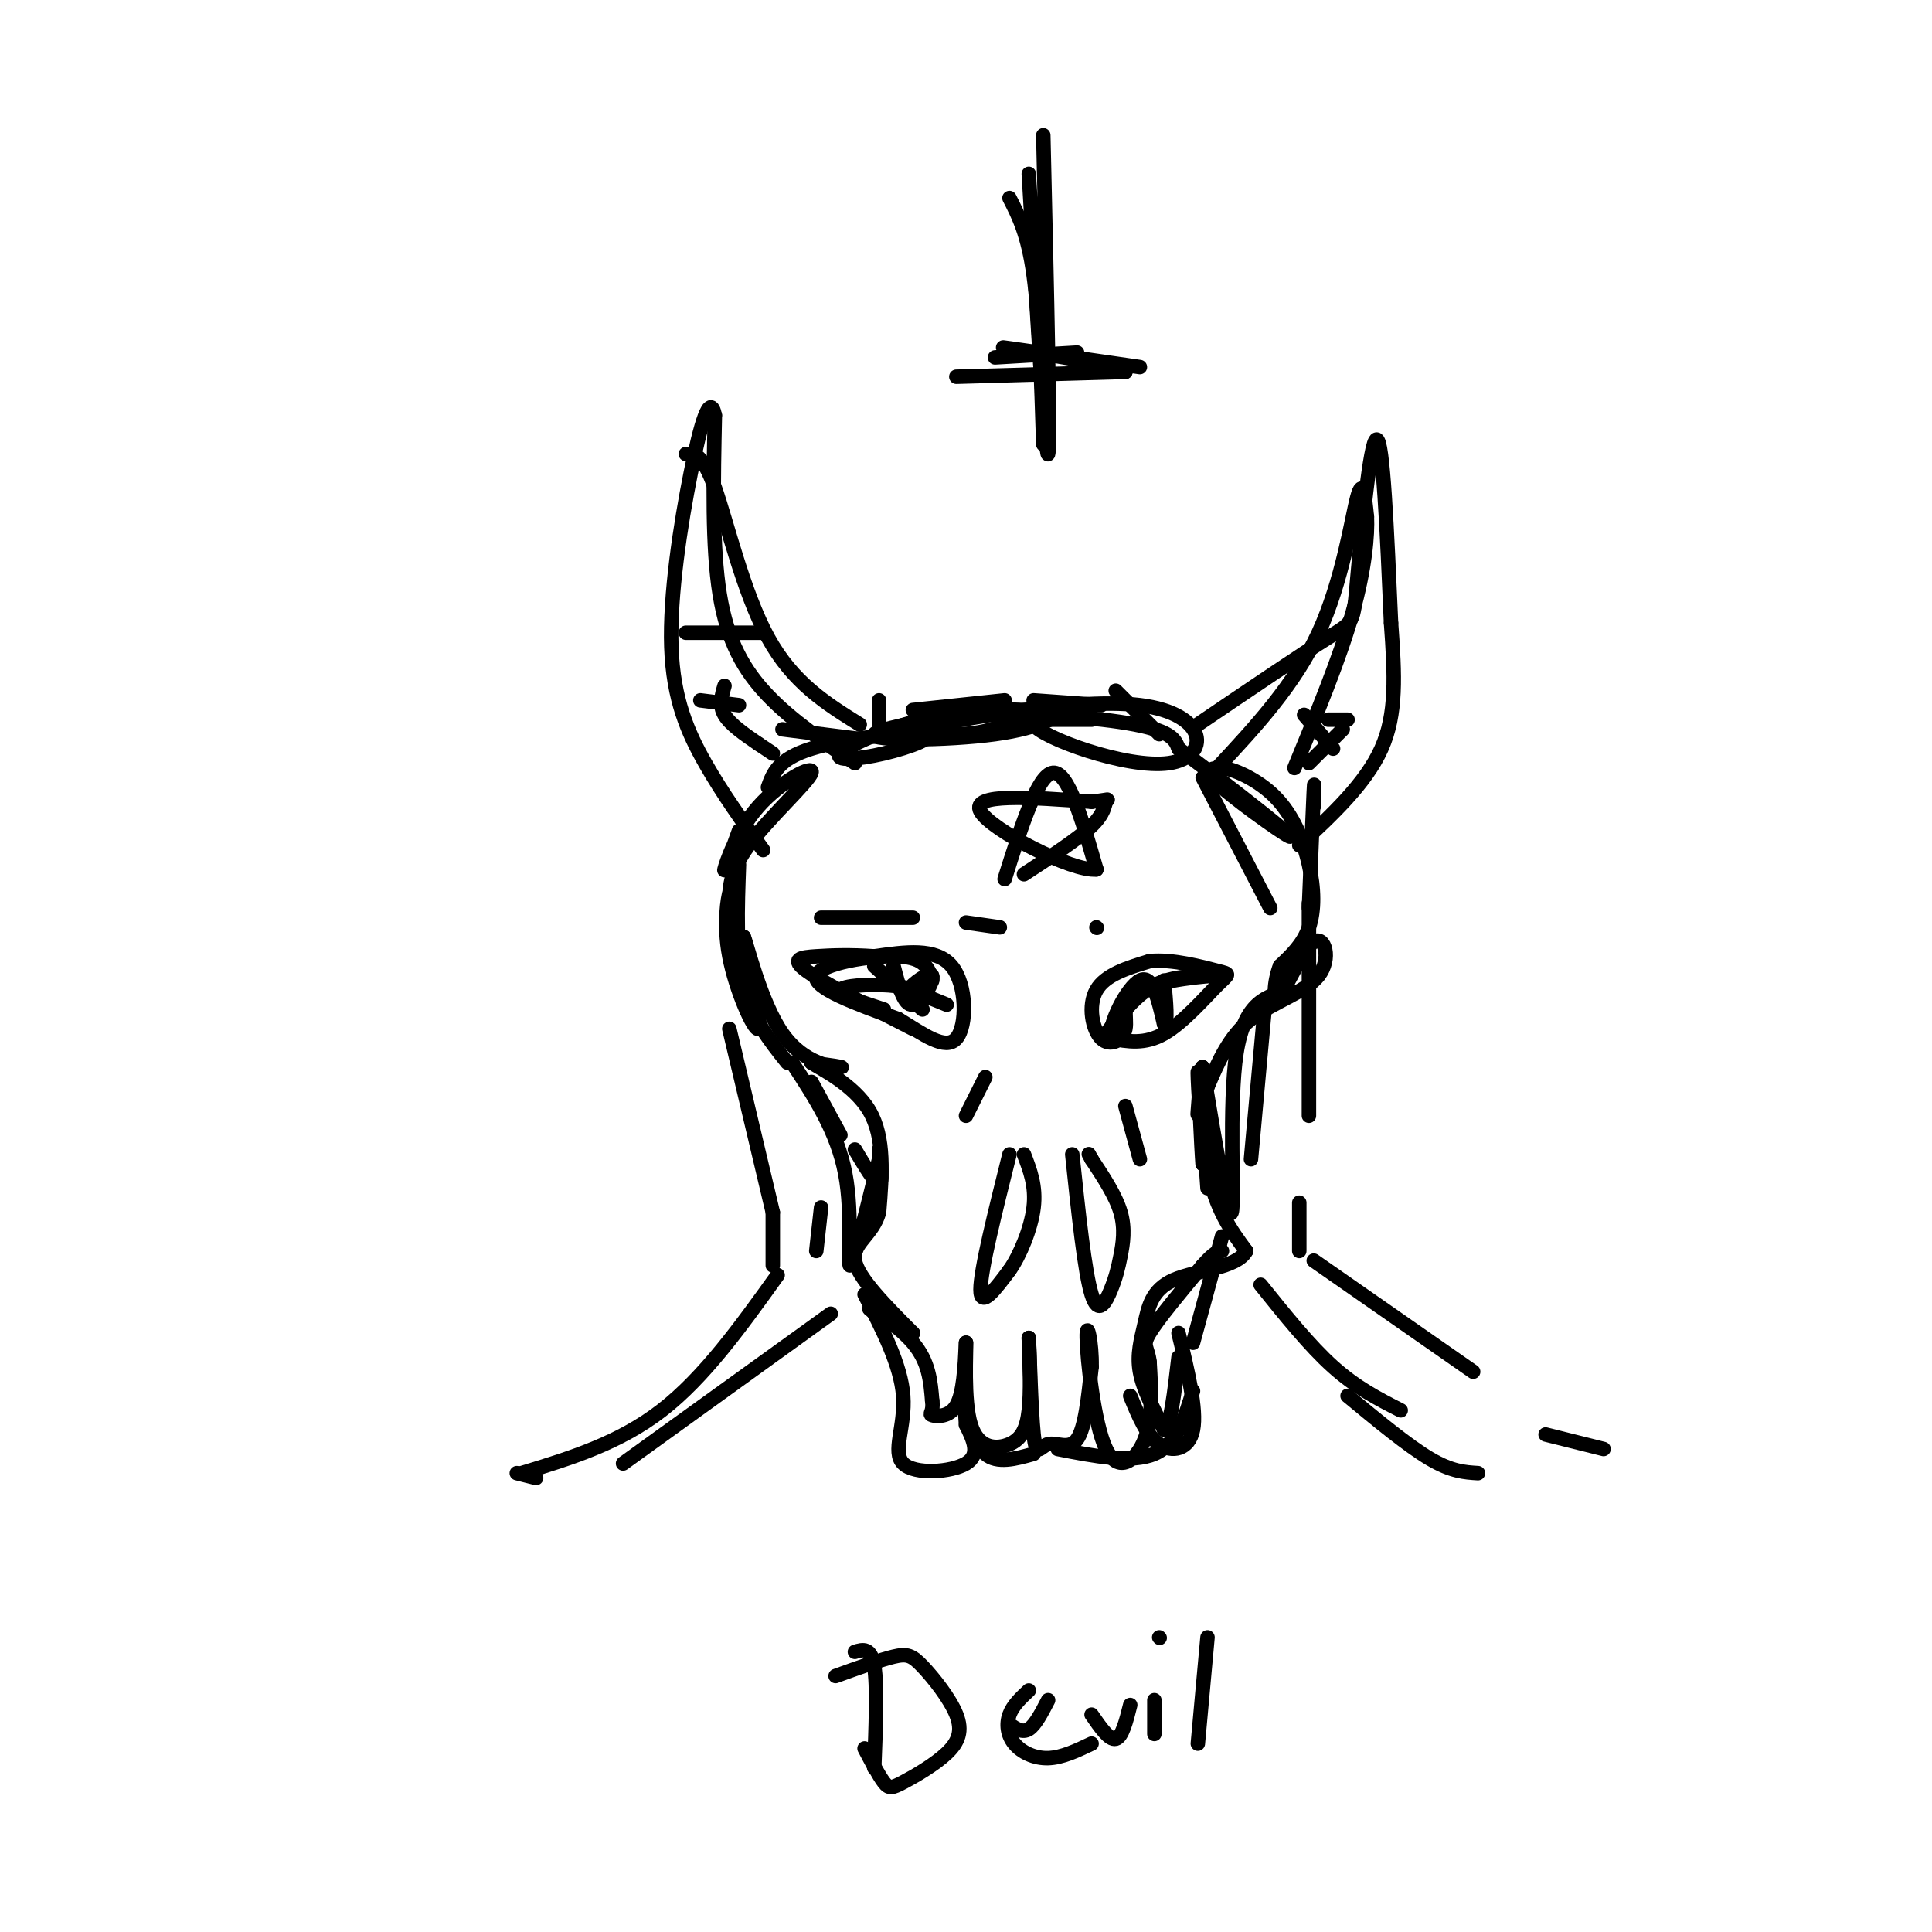 <svg viewBox='0 0 400 400' version='1.1' xmlns='http://www.w3.org/2000/svg' xmlns:xlink='http://www.w3.org/1999/xlink'><g fill='none' stroke='rgb(0,0,0)' stroke-width='3' stroke-linecap='round' stroke-linejoin='round'><path d='M153,172c-1.630,4.542 -3.260,9.085 -3,8c0.260,-1.085 2.410,-7.796 7,-13c4.590,-5.204 11.620,-8.901 11,-7c-0.620,1.901 -8.892,9.400 -13,15c-4.108,5.600 -4.054,9.300 -4,13'/><path d='M151,188c-0.514,0.844 0.203,-3.547 0,-3c-0.203,0.547 -1.324,6.032 0,13c1.324,6.968 5.093,15.419 6,15c0.907,-0.419 -1.046,-9.710 -3,-19'/><path d='M154,194c0.560,1.155 3.458,13.542 8,20c4.542,6.458 10.726,6.988 12,7c1.274,0.012 -2.363,-0.494 -6,-1'/><path d='M168,220c1.644,1.133 8.756,4.467 12,10c3.244,5.533 2.622,13.267 2,21'/><path d='M182,251c-1.333,4.822 -5.667,6.378 -5,10c0.667,3.622 6.333,9.311 12,15'/><path d='M189,276c-0.667,0.917 -8.333,-4.292 -9,-5c-0.667,-0.708 5.667,3.083 9,7c3.333,3.917 3.667,7.958 4,12'/><path d='M193,290c0.345,2.500 -0.792,2.750 0,3c0.792,0.250 3.512,0.500 5,-2c1.488,-2.500 1.744,-7.750 2,-13'/><path d='M200,278c0.115,1.533 -0.598,11.864 1,17c1.598,5.136 5.507,5.075 8,4c2.493,-1.075 3.569,-3.164 4,-7c0.431,-3.836 0.215,-9.418 0,-15'/><path d='M213,277c0.131,2.120 0.458,14.919 1,20c0.542,5.081 1.300,2.445 3,2c1.700,-0.445 4.343,1.301 6,-1c1.657,-2.301 2.329,-8.651 3,-15'/><path d='M226,283c0.120,-5.054 -1.081,-10.190 -1,-6c0.081,4.190 1.445,17.705 4,23c2.555,5.295 6.301,2.370 8,-2c1.699,-4.370 1.349,-10.185 1,-16'/><path d='M238,282c-0.333,-3.200 -1.667,-3.200 0,-6c1.667,-2.800 6.333,-8.400 11,-14'/><path d='M249,262c2.500,-2.833 3.250,-2.917 4,-3'/><path d='M159,163c1.056,-2.934 2.113,-5.868 9,-8c6.887,-2.132 19.605,-3.461 23,-3c3.395,0.461 -2.533,2.711 -8,4c-5.467,1.289 -10.472,1.616 -9,0c1.472,-1.616 9.421,-5.176 17,-7c7.579,-1.824 14.790,-1.912 22,-2'/><path d='M213,147c5.316,-0.588 7.607,-1.059 7,0c-0.607,1.059 -4.112,3.646 -14,5c-9.888,1.354 -26.161,1.473 -25,0c1.161,-1.473 19.754,-4.539 27,-5c7.246,-0.461 3.143,1.684 0,3c-3.143,1.316 -5.327,1.805 -9,2c-3.673,0.195 -8.837,0.098 -14,0'/><path d='M185,152c8.485,-2.213 36.696,-7.745 51,-6c14.304,1.745 14.700,10.767 6,12c-8.700,1.233 -26.496,-5.322 -28,-8c-1.504,-2.678 13.285,-1.479 21,0c7.715,1.479 8.358,3.240 9,5'/><path d='M244,155c7.429,5.393 21.500,16.375 23,18c1.500,1.625 -9.571,-6.107 -14,-10c-4.429,-3.893 -2.214,-3.946 0,-4'/><path d='M253,159c2.086,0.073 7.301,2.257 11,6c3.699,3.743 5.880,9.046 7,14c1.120,4.954 1.177,9.558 0,13c-1.177,3.442 -3.589,5.721 -6,8'/><path d='M265,200c-1.285,3.351 -1.496,7.729 0,6c1.496,-1.729 4.700,-9.567 7,-11c2.300,-1.433 3.696,3.537 1,7c-2.696,3.463 -9.485,5.418 -14,9c-4.515,3.582 -6.758,8.791 -9,14'/><path d='M250,225c-1.905,4.071 -2.167,7.250 -2,5c0.167,-2.250 0.762,-9.929 1,-9c0.238,0.929 0.119,10.464 0,20'/><path d='M249,241c-0.250,-2.190 -0.875,-17.667 -1,-19c-0.125,-1.333 0.250,11.476 2,20c1.750,8.524 4.875,12.762 8,17'/><path d='M258,259c-1.828,3.565 -10.397,3.976 -15,6c-4.603,2.024 -5.239,5.660 -6,9c-0.761,3.340 -1.646,6.383 -1,10c0.646,3.617 2.823,7.809 5,12'/><path d='M241,296c1.333,-0.500 2.167,-7.750 3,-15'/><path d='M244,276c1.911,7.889 3.822,15.778 3,20c-0.822,4.222 -4.378,4.778 -7,3c-2.622,-1.778 -4.311,-5.889 -6,-10'/><path d='M209,239c-3.000,12.000 -6.000,24.000 -6,28c0.000,4.000 3.000,0.000 6,-4'/><path d='M209,263c2.133,-3.022 4.467,-8.578 5,-13c0.533,-4.422 -0.733,-7.711 -2,-11'/><path d='M222,239c1.289,12.212 2.577,24.424 4,29c1.423,4.576 2.979,1.515 4,-1c1.021,-2.515 1.506,-4.485 2,-7c0.494,-2.515 0.998,-5.576 0,-9c-0.998,-3.424 -3.499,-7.212 -6,-11'/><path d='M226,240c-1.000,-1.833 -0.500,-0.917 0,0'/><path d='M193,203c-0.689,-2.356 -1.378,-4.711 -7,-5c-5.622,-0.289 -16.178,1.489 -17,4c-0.822,2.511 8.089,5.756 17,9'/><path d='M186,211c5.214,3.167 9.750,6.583 12,4c2.250,-2.583 2.214,-11.167 -1,-15c-3.214,-3.833 -9.607,-2.917 -16,-2'/><path d='M181,198c-4.810,-0.345 -8.833,-0.208 -12,0c-3.167,0.208 -5.476,0.488 -2,3c3.476,2.512 12.738,7.256 22,12'/><path d='M185,200c1.071,4.143 2.143,8.286 4,8c1.857,-0.286 4.500,-5.000 4,-6c-0.500,-1.000 -4.143,1.714 -5,3c-0.857,1.286 1.071,1.143 3,1'/><path d='M191,206c1.333,0.500 3.167,1.250 5,2'/><path d='M229,214c3.083,-4.000 6.167,-8.000 10,-10c3.833,-2.000 8.417,-2.000 13,-2'/><path d='M252,202c-1.498,-0.045 -11.744,0.841 -16,3c-4.256,2.159 -2.522,5.589 -3,8c-0.478,2.411 -3.167,3.803 -5,2c-1.833,-1.803 -2.809,-6.801 -1,-10c1.809,-3.199 6.405,-4.600 11,-6'/><path d='M238,199c4.732,-0.501 11.062,1.247 14,2c2.938,0.753 2.483,0.510 0,3c-2.483,2.490 -6.995,7.711 -11,10c-4.005,2.289 -7.502,1.644 -11,1'/><path d='M230,215c-0.600,-2.911 3.400,-10.689 6,-12c2.600,-1.311 3.800,3.844 5,9'/><path d='M241,212c0.833,0.000 0.417,-4.500 0,-9'/><path d='M183,209c-4.714,-1.530 -9.429,-3.060 -9,-4c0.429,-0.940 6.000,-1.292 10,-1c4.000,0.292 6.429,1.226 7,2c0.571,0.774 -0.714,1.387 -2,2'/><path d='M181,200c0.000,0.000 10.000,9.000 10,9'/><path d='M170,190c0.000,0.000 19.000,0.000 19,0'/><path d='M200,191c0.000,0.000 7.000,1.000 7,1'/><path d='M227,192c0.000,0.000 0.100,0.100 0.1,0.1'/><path d='M177,158c-6.511,-4.400 -13.022,-8.800 -18,-14c-4.978,-5.200 -8.422,-11.200 -10,-21c-1.578,-9.800 -1.289,-23.400 -1,-37'/><path d='M148,86c-0.971,-4.863 -2.900,1.480 -5,12c-2.100,10.520 -4.373,25.217 -4,36c0.373,10.783 3.392,17.652 7,24c3.608,6.348 7.804,12.174 12,18'/><path d='M142,94c1.733,-0.089 3.467,-0.178 6,7c2.533,7.178 5.867,21.622 11,31c5.133,9.378 12.067,13.689 19,18'/><path d='M142,131c0.000,0.000 16.000,0.000 16,0'/><path d='M145,145c0.000,0.000 8.000,1.000 8,1'/><path d='M162,151c0.000,0.000 16.000,2.000 16,2'/><path d='M248,150c10.833,-7.339 21.667,-14.679 27,-18c5.333,-3.321 5.167,-2.625 6,-12c0.833,-9.375 2.667,-28.821 4,-29c1.333,-0.179 2.167,18.911 3,38'/><path d='M288,129c0.778,10.800 1.222,18.800 -2,26c-3.222,7.200 -10.111,13.600 -17,20'/><path d='M252,159c8.022,-8.622 16.044,-17.244 21,-28c4.956,-10.756 6.844,-23.644 8,-28c1.156,-4.356 1.578,-0.178 2,4'/><path d='M283,107c0.178,3.644 -0.378,10.756 -3,20c-2.622,9.244 -7.311,20.622 -12,32'/><path d='M278,151c0.000,0.000 -7.000,7.000 -7,7'/><path d='M209,41c1.917,3.750 3.833,7.500 5,16c1.167,8.500 1.583,21.750 2,35'/><path d='M206,74c0.000,0.000 17.000,-1.000 17,-1'/><path d='M208,182c3.417,-10.833 6.833,-21.667 10,-22c3.167,-0.333 6.083,9.833 9,20'/><path d='M227,180c-4.956,0.533 -21.844,-8.133 -24,-12c-2.156,-3.867 10.422,-2.933 23,-2'/><path d='M226,166c4.250,-0.488 3.375,-0.708 3,0c-0.375,0.708 -0.250,2.345 -3,5c-2.750,2.655 -8.375,6.327 -14,10'/><path d='M182,152c0.000,0.000 0.000,-7.000 0,-7'/><path d='M189,147c0.000,0.000 19.000,-2.000 19,-2'/><path d='M214,145c0.000,0.000 14.000,1.000 14,1'/><path d='M153,179c-0.333,9.083 -0.667,18.167 1,25c1.667,6.833 5.333,11.417 9,16'/><path d='M168,224c0.000,0.000 6.000,11.000 6,11'/><path d='M164,220c4.667,7.111 9.333,14.222 11,23c1.667,8.778 0.333,19.222 1,19c0.667,-0.222 3.333,-11.111 6,-22'/><path d='M182,238c0.417,3.500 0.833,7.000 0,7c-0.833,0.000 -2.917,-3.500 -5,-7'/><path d='M267,205c-4.667,1.156 -9.333,2.311 -11,13c-1.667,10.689 -0.333,30.911 -1,33c-0.667,2.089 -3.333,-13.956 -6,-30'/><path d='M249,221c-0.833,-0.833 0.083,12.083 1,25'/><path d='M172,272c0.000,0.000 -43.000,31.000 -43,31'/><path d='M261,266c5.083,6.333 10.167,12.667 15,17c4.833,4.333 9.417,6.667 14,9'/><path d='M279,289c6.250,5.167 12.500,10.333 17,13c4.500,2.667 7.250,2.833 10,3'/><path d='M161,264c-7.583,10.583 -15.167,21.167 -24,28c-8.833,6.833 -18.917,9.917 -29,13'/><path d='M107,305c0.000,0.000 4.000,1.000 4,1'/><path d='M272,261c0.000,0.000 33.000,23.000 33,23'/><path d='M320,297c0.000,0.000 12.000,3.000 12,3'/><path d='M151,213c0.000,0.000 9.000,38.000 9,38'/><path d='M160,251c0.000,0.000 0.000,11.000 0,11'/><path d='M262,207c0.000,0.000 -3.000,33.000 -3,33'/><path d='M269,249c0.000,0.000 0.000,10.000 0,10'/><path d='M263,188c0.000,0.000 -14.000,-27.000 -14,-27'/><path d='M240,152c0.000,0.000 -9.000,-9.000 -9,-9'/><path d='M226,149c0.000,0.000 -11.000,0.000 -11,0'/><path d='M272,167c0.083,-3.250 0.167,-6.500 0,-3c-0.167,3.500 -0.583,13.750 -1,24'/><path d='M271,187c0.000,0.000 0.000,44.000 0,44'/><path d='M204,223c0.000,0.000 -4.000,8.000 -4,8'/><path d='M233,229c0.000,0.000 3.000,11.000 3,11'/><path d='M179,268c3.768,7.339 7.536,14.679 8,21c0.464,6.321 -2.375,11.625 0,14c2.375,2.375 9.964,1.821 13,0c3.036,-1.821 1.518,-4.911 0,-8'/><path d='M200,295c-0.119,-2.452 -0.417,-4.583 0,-3c0.417,1.583 1.548,6.881 4,9c2.452,2.119 6.226,1.060 10,0'/><path d='M219,300c7.667,1.500 15.333,3.000 20,1c4.667,-2.000 6.333,-7.500 8,-13'/><path d='M247,278c0.000,0.000 6.000,-22.000 6,-22'/><path d='M170,250c0.000,0.000 -1.000,9.000 -1,9'/><path d='M216,28c0.750,32.333 1.500,64.667 1,66c-0.500,1.333 -2.250,-28.333 -4,-58'/><path d='M198,78c0.000,0.000 35.000,-1.000 35,-1'/><path d='M233,77c-1.356,-1.444 -22.244,-4.556 -25,-5c-2.756,-0.444 12.622,1.778 28,4'/><path d='M177,342c1.667,-0.500 3.333,-1.000 4,3c0.667,4.000 0.333,12.500 0,21'/><path d='M173,347c4.603,-1.666 9.206,-3.333 12,-4c2.794,-0.667 3.777,-0.335 6,2c2.223,2.335 5.684,6.673 7,10c1.316,3.327 0.487,5.644 -2,8c-2.487,2.356 -6.631,4.750 -9,6c-2.369,1.250 -2.963,1.357 -4,0c-1.037,-1.357 -2.519,-4.179 -4,-7'/><path d='M209,357c1.333,0.917 2.667,1.833 4,1c1.333,-0.833 2.667,-3.417 4,-6'/><path d='M213,350c-1.649,1.542 -3.298,3.083 -4,5c-0.702,1.917 -0.458,4.208 1,6c1.458,1.792 4.131,3.083 7,3c2.869,-0.083 5.935,-1.542 9,-3'/><path d='M226,355c1.833,2.667 3.667,5.333 5,5c1.333,-0.333 2.167,-3.667 3,-7'/><path d='M239,352c0.000,0.000 0.000,7.000 0,7'/><path d='M240,339c0.000,0.000 0.100,0.100 0.1,0.1'/><path d='M250,339c0.000,0.000 -2.000,22.000 -2,22'/><path d='M150,142c-0.583,2.000 -1.167,4.000 0,6c1.167,2.000 4.083,4.000 7,6'/><path d='M157,154c0.000,0.000 3.000,2.000 3,2'/><path d='M270,148c0.000,0.000 6.000,7.000 6,7'/><path d='M279,149c0.000,0.000 -4.000,0.000 -4,0'/></g>
</svg>